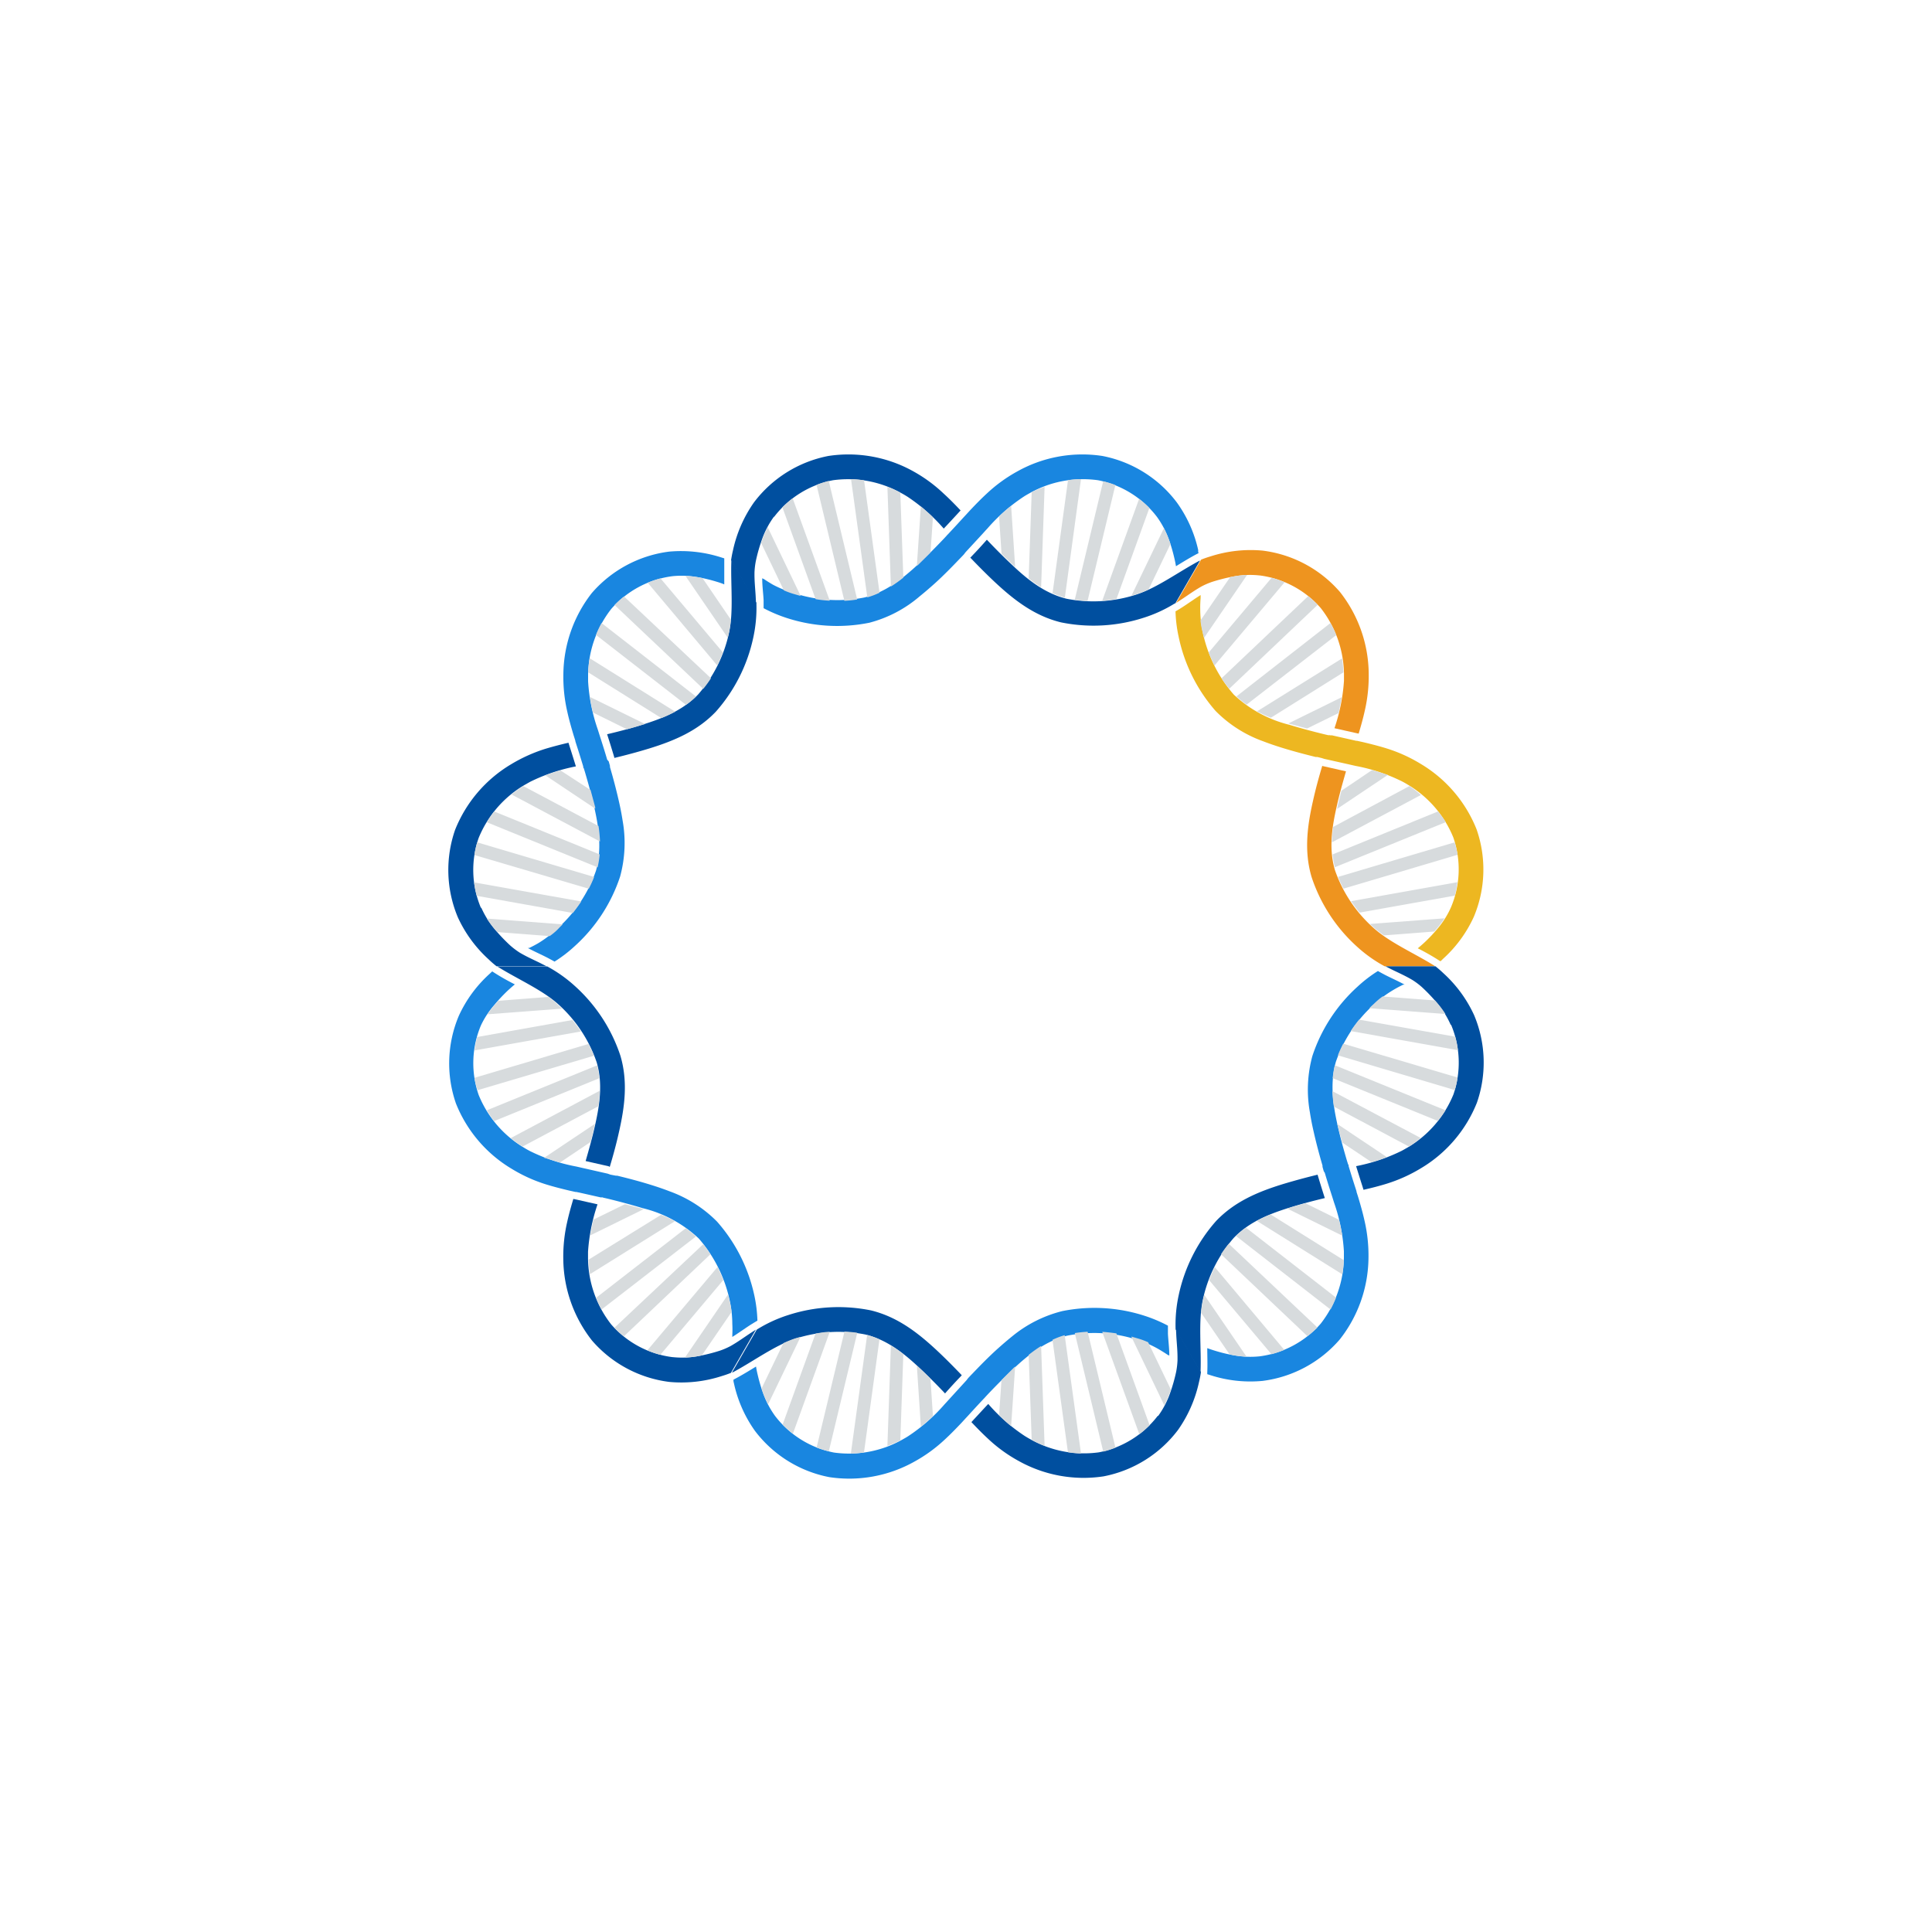 <svg xmlns="http://www.w3.org/2000/svg" xmlns:xlink="http://www.w3.org/1999/xlink" viewBox="0 0 250 250"><defs><style>.cls-1{fill:none;}.cls-2{clip-path:url(#clip-path);}.cls-3{fill:#004f9f;}.cls-3,.cls-4,.cls-5,.cls-6,.cls-7{fill-rule:evenodd;}.cls-4{fill:#1986e0;}.cls-5{fill:#ee941f;}.cls-6{fill:#edb721;}.cls-7{fill:#d7dbdd;}</style><clipPath id="clip-path"><rect class="cls-1" width="250" height="250"/></clipPath></defs><g id="图层_2" data-name="图层 2"><g id="图层_1-2" data-name="图层 1"><g class="cls-2"><path class="cls-3" d="M100.18,66.87a12.64,12.64,0,0,1,7.62-4.73,14.16,14.16,0,0,1,8.87,1.69c.26.14.51.29.75.44a23.15,23.15,0,0,1,4.7,4.13c.63-.66,1.24-1.33,1.86-2l.32-.35c-.72-.76-1.43-1.49-2.18-2.17A19.16,19.16,0,0,0,118.2,61a17.23,17.23,0,0,0-11-2,15.82,15.82,0,0,0-9.63,6,17,17,0,0,0-2.72,6.2c-.1.41-.18.84-.25,1.29l3.23,5.6-.05-1c-.06-1-.16-1.87-.15-2.92V74.1a9.88,9.88,0,0,1,.18-1.53,21.78,21.78,0,0,1,.81-2.82,11.54,11.54,0,0,1,1.52-2.88m25.41,5.28c1.08,1.13,2.18,2.24,3.33,3.31,2.48,2.3,5.09,4.27,8.44,5.08a21.08,21.08,0,0,0,10.69-.61,17.91,17.91,0,0,0,4-1.84l.07,0,3.17-5.49v-.06c-2.68,1.41-5.49,3.52-8.22,4.4a18,18,0,0,1-9,.54c-2.77-.67-5-2.42-7-4.32-1.15-1.07-2.25-2.18-3.33-3.32l0,0q-1,1.14-2.1,2.28Z"/><path class="cls-4" d="M124.94,71.46h0l2.18-2.36c.21-.23.42-.47.64-.7a23,23,0,0,1,4.72-4.14c.23-.15.48-.29.73-.43a14.09,14.09,0,0,1,8.87-1.69,12.64,12.64,0,0,1,7.62,4.73,11.82,11.82,0,0,1,1.51,2.82h0a21,21,0,0,1,.74,2.49c.1.41.17.77.22,1.09.91-.56,1.81-1.11,2.7-1.58l.22-.11-.05-.2a1.89,1.89,0,0,0,0-.23A16.74,16.74,0,0,0,152.27,65a15.82,15.82,0,0,0-9.63-6,17.23,17.23,0,0,0-11,2,19.4,19.4,0,0,0-3.92,2.84c-.75.69-1.46,1.42-2.18,2.18l-.56.61h0l0,0h0l-.27.29c-.63.69-1.27,1.39-1.91,2.07l-.14.15c-.07.07-.15.14-.14.15l-.36.39c-1.08,1.14-2.18,2.25-3.33,3.32-2.05,1.9-4.25,3.65-7,4.32a18,18,0,0,1-9-.54h0A14.08,14.08,0,0,1,100,75.65h0c-.41-.24-.81-.49-1.21-.76l-.06,0-.1-.07c0,1,.13,1.89.18,2.83h0l0,.49v.56a18.73,18.73,0,0,0,3,1.27,21.08,21.08,0,0,0,10.69.61h0A16.32,16.32,0,0,0,119,77.17c.67-.54,1.33-1.11,2-1.71,1.1-1,2.15-2.07,3.18-3.15l0,0,.12-.12.41-.43h0Z"/><path class="cls-5" d="M163,74.46a12.67,12.67,0,0,1,7.91,4.23,14.13,14.13,0,0,1,3,8.53q0,.44,0,.87a23.82,23.82,0,0,1-1.23,6.14l2.66.6.47.1c.3-1,.58-2,.8-3a20,20,0,0,0,.5-4.82,17.32,17.32,0,0,0-3.72-10.51,15.81,15.81,0,0,0-10-5.35,16.9,16.9,0,0,0-6.73.74c-.4.12-.82.26-1.24.43l-3.23,5.6.81-.53c.8-.53,1.54-1.07,2.45-1.59h0l0,0a9.32,9.32,0,0,1,1.41-.61,22.67,22.67,0,0,1,2.84-.71,11.45,11.45,0,0,1,3.26-.12M171.1,99.1c-.45,1.5-.86,3-1.2,4.54-.75,3.3-1.16,6.54-.18,9.85a21,21,0,0,0,5.87,9,18,18,0,0,0,3.59,2.55l.08,0h6.34l.05-.05c-2.56-1.61-5.79-3-7.91-4.91a17.8,17.8,0,0,1-5-7.49c-.81-2.74-.39-5.52.23-8.24.34-1.53.76-3,1.2-4.54h0l-3-.68Z"/><path class="cls-6" d="M171.37,98.2h0l3.13.7.92.21a23.08,23.08,0,0,1,6,2c.25.13.5.27.74.42a14.16,14.16,0,0,1,5.9,6.84,12.58,12.58,0,0,1-.29,9,11.18,11.18,0,0,1-1.69,2.72h0a19.82,19.82,0,0,1-1.78,1.89c-.31.28-.58.52-.84.73,1,.51,1.87,1,2.72,1.55l.21.13.15-.13.17-.17a16.61,16.61,0,0,0,4-5.45,15.79,15.79,0,0,0,.36-11.32,17.29,17.29,0,0,0-7.24-8.48,19.64,19.64,0,0,0-4.42-2c-1-.31-2-.56-3-.8l-.81-.18h-.11l-.39-.09-2.75-.62-.2,0c-.1,0-.19-.07-.2,0l-.52-.12c-1.52-.37-3-.76-4.54-1.23a16.14,16.14,0,0,1-7.24-3.92,17.86,17.86,0,0,1-4-8h0a14.28,14.28,0,0,1-.34-3.06v0a13.57,13.57,0,0,1,.05-1.42V77c-.8.5-1.57,1.06-2.36,1.57h0l-.42.26-.47.28a17.8,17.8,0,0,0,.4,3.26A21.1,21.1,0,0,0,157.3,92h0a16.4,16.4,0,0,0,6.15,3.92c.8.31,1.63.59,2.47.85,1.42.44,2.86.82,4.31,1.18h.05l.17,0,.57.14h0Z"/><path class="cls-3" d="M187.78,132.63a12.63,12.63,0,0,1,.29,9,14.2,14.2,0,0,1-5.9,6.84l-.76.43a23.43,23.43,0,0,1-5.93,2c.27.87.54,1.74.82,2.61l.14.45c1-.23,2-.48,3-.79a19.91,19.91,0,0,0,4.43-2,17.34,17.34,0,0,0,7.24-8.48,15.81,15.81,0,0,0-.36-11.33,16.81,16.81,0,0,0-4-5.45c-.3-.29-.64-.58-1-.87h-6.47l.87.44c.86.42,1.7.79,2.6,1.32h0l0,0a9.12,9.12,0,0,1,1.23.92,22.4,22.4,0,0,1,2,2.1,11.43,11.43,0,0,1,1.73,2.77M170.51,152c-1.52.37-3,.77-4.53,1.23-3.24,1-6.24,2.27-8.62,4.77a21.1,21.1,0,0,0-4.83,9.56,18,18,0,0,0-.41,4.39V172l3.17,5.49.06,0c.12-3-.31-6.51.3-9.31a17.86,17.86,0,0,1,4-8c2-2.07,4.58-3.1,7.24-3.92,1.5-.47,3-.86,4.54-1.23v0c-.32-1-.63-2-.93-3Z"/><path class="cls-4" d="M171.43,151.77h0c.29,1,.67,2.19.95,3.06.1.31.19.61.29.91a23.15,23.15,0,0,1,1.23,6.16c0,.28,0,.56,0,.85a14.15,14.15,0,0,1-3,8.53,12.67,12.67,0,0,1-7.91,4.23,11.73,11.73,0,0,1-3.19-.11h0a20.21,20.21,0,0,1-2.53-.6c-.4-.12-.75-.24-1.05-.35,0,1.07.05,2.12,0,3.13v.24l.2.06.22.07a16.77,16.77,0,0,0,6.72.74,15.82,15.82,0,0,0,10-5.36,17.3,17.3,0,0,0,3.72-10.51,19.93,19.93,0,0,0-.5-4.81c-.22-1-.5-2-.8-3-.08-.27-.17-.53-.25-.8h0v-.06h0v0h0l-.12-.38c-.29-.89-.57-1.79-.84-2.68l-.06-.2c0-.1,0-.2-.06-.2l-.16-.51c-.44-1.5-.86-3-1.2-4.54-.62-2.72-1-5.51-.23-8.24a17.8,17.8,0,0,1,5-7.49h0a14.32,14.32,0,0,1,2.47-1.83h0c.4-.24.82-.46,1.26-.67l.07,0,.1,0c-.83-.45-1.7-.83-2.54-1.26h0l-.43-.23-.49-.27a17.61,17.61,0,0,0-2.61,2,20.93,20.93,0,0,0-5.87,9h0a16.48,16.48,0,0,0-.32,7.28c.13.85.3,1.71.5,2.57.33,1.45.71,2.89,1.13,4.32l0,0,0,.16.16.57v0h0Z"/><path class="cls-3" d="M149.82,183.2a12.64,12.64,0,0,1-7.62,4.73,14.09,14.09,0,0,1-8.87-1.69c-.26-.14-.51-.29-.75-.44a22.85,22.85,0,0,1-4.7-4.13c-.63.66-1.24,1.34-1.86,2l-.32.35c.72.76,1.43,1.49,2.18,2.18a19.12,19.12,0,0,0,3.92,2.84,17.23,17.23,0,0,0,11,2,15.82,15.82,0,0,0,9.63-6,17,17,0,0,0,2.72-6.2,12.28,12.28,0,0,0,.25-1.29l-3.23-5.6.05,1c.06,1,.16,1.87.15,2.92V176a9.88,9.88,0,0,1-.18,1.53,21.78,21.78,0,0,1-.81,2.82,11.54,11.54,0,0,1-1.52,2.88m-25.41-5.28c-1.08-1.13-2.18-2.24-3.33-3.31-2.48-2.3-5.09-4.27-8.44-5.08a21.08,21.08,0,0,0-10.69.61,17.91,17.91,0,0,0-4,1.84l-.07.05-3.17,5.49v.07c2.68-1.42,5.49-3.53,8.21-4.41a18,18,0,0,1,9-.53c2.77.66,5,2.42,7,4.31,1.15,1.07,2.25,2.18,3.33,3.32l0,0q1-1.14,2.1-2.28Z"/><path class="cls-4" d="M125.06,178.61h0L122.88,181c-.21.23-.42.47-.64.7a23,23,0,0,1-4.72,4.14c-.23.15-.48.29-.73.43a14.09,14.09,0,0,1-8.87,1.69,12.64,12.64,0,0,1-7.62-4.73,11.82,11.82,0,0,1-1.51-2.82h0a21,21,0,0,1-.74-2.49c-.1-.41-.17-.76-.22-1.09-.91.56-1.81,1.11-2.7,1.58l-.22.12,0,.19a1.89,1.89,0,0,0,.05.23,16.74,16.74,0,0,0,2.72,6.19,15.82,15.82,0,0,0,9.63,6,17.23,17.23,0,0,0,11-2,19.4,19.4,0,0,0,3.92-2.84c.75-.69,1.46-1.42,2.18-2.18l.56-.61h0l0,0h0l.27-.29c.63-.69,1.27-1.39,1.91-2.07l.14-.15c.07-.07.15-.14.14-.15l.36-.39c1.08-1.14,2.18-2.25,3.33-3.32,2-1.89,4.25-3.65,7-4.31a17.92,17.92,0,0,1,9,.53h0a13.55,13.55,0,0,1,2.82,1.23h0c.41.24.81.49,1.21.76l.06,0,.1.07c0-.94-.13-1.88-.18-2.83h0l0-.49v-.56a18.73,18.73,0,0,0-3-1.27,21.08,21.08,0,0,0-10.69-.61h0A16.51,16.51,0,0,0,131,172.9c-.67.54-1.33,1.11-2,1.71-1.1,1-2.15,2.07-3.18,3.15l0,0-.12.12-.41.43h0Z"/><path class="cls-3" d="M87,175.61a12.62,12.62,0,0,1-7.91-4.23,14.1,14.1,0,0,1-3-8.53q0-.43,0-.87a23.82,23.82,0,0,1,1.23-6.14l-2.66-.6-.47-.1c-.3,1-.58,2-.8,3a20,20,0,0,0-.5,4.82,17.32,17.32,0,0,0,3.72,10.51,15.81,15.81,0,0,0,10,5.35,16.9,16.9,0,0,0,6.73-.74c.4-.12.82-.26,1.24-.43l3.23-5.6-.81.53c-.8.53-1.54,1.07-2.45,1.59h0l0,0a9.32,9.32,0,0,1-1.41.61,22.67,22.67,0,0,1-2.84.71,11.45,11.45,0,0,1-3.26.12M78.9,151c.45-1.5.86-3,1.2-4.54.75-3.3,1.16-6.54.18-9.85a21,21,0,0,0-5.87-9,18,18,0,0,0-3.59-2.55l-.09,0H64.4l-.05,0c2.56,1.61,5.79,3,7.91,4.91a17.8,17.8,0,0,1,4.95,7.49c.81,2.74.39,5.52-.23,8.24-.34,1.53-.76,3-1.2,4.54h0l3,.68Z"/><path class="cls-4" d="M78.63,151.87h0l-3.13-.71-.92-.21a23.08,23.08,0,0,1-6-2c-.25-.13-.5-.27-.74-.42a14.11,14.11,0,0,1-5.9-6.84,12.58,12.58,0,0,1,.29-9A11.37,11.37,0,0,1,64,130h0a21.09,21.09,0,0,1,1.78-1.89c.31-.28.58-.52.84-.73-1-.51-1.87-1-2.72-1.55l-.21-.13-.15.14-.17.16a16.61,16.61,0,0,0-4,5.45A15.81,15.81,0,0,0,59,142.79a17.31,17.31,0,0,0,7.24,8.47,19.64,19.64,0,0,0,4.42,2c1,.31,2,.56,3,.8l.81.18h.11l.39.08,2.75.62.2,0c.1,0,.19.07.2.05l.52.12c1.52.37,3,.77,4.54,1.23a16.14,16.14,0,0,1,7.24,3.92,17.91,17.91,0,0,1,4,8h0a14.28,14.28,0,0,1,.34,3.06v0a13.86,13.86,0,0,1,0,1.43V173c.8-.5,1.57-1.06,2.36-1.57h0l.42-.26.47-.28a17.8,17.8,0,0,0-.4-3.26,21.1,21.1,0,0,0-4.83-9.56h0a16.53,16.53,0,0,0-6.15-3.92c-.8-.31-1.63-.59-2.47-.85-1.42-.44-2.86-.82-4.31-1.17l0,0-.17,0L79,152h0Z"/><path class="cls-3" d="M62.22,117.45a12.64,12.64,0,0,1-.29-9,14.18,14.18,0,0,1,5.9-6.85l.76-.43a23.43,23.43,0,0,1,5.93-2c-.27-.87-.54-1.74-.82-2.61l-.14-.45c-1,.23-2,.49-3,.79a20.37,20.37,0,0,0-4.43,2,17.34,17.34,0,0,0-7.24,8.48,15.81,15.81,0,0,0,.36,11.33,16.81,16.81,0,0,0,4,5.45,12.06,12.06,0,0,0,1,.87h6.47l-.87-.44c-.86-.42-1.7-.79-2.6-1.32h0l0,0a10.2,10.2,0,0,1-1.23-.93,22.4,22.4,0,0,1-2-2.1,11.56,11.56,0,0,1-1.73-2.76M79.49,98.08c1.52-.37,3-.76,4.53-1.23,3.24-1,6.24-2.27,8.62-4.77a21.1,21.1,0,0,0,4.83-9.56,18,18,0,0,0,.41-4.39V78L94.7,72.55l-.06,0c-.12,3,.31,6.51-.3,9.31a17.86,17.86,0,0,1-4,8c-2,2.07-4.58,3.1-7.24,3.92-1.5.47-3,.87-4.54,1.23v0q.48,1.48.93,3Z"/><path class="cls-4" d="M78.57,98.3h0c-.29-1-.67-2.19-.95-3.06-.1-.31-.19-.61-.29-.91a23.08,23.08,0,0,1-1.23-6.16c0-.28,0-.56,0-.85a14.15,14.15,0,0,1,3-8.53A12.67,12.67,0,0,1,87,74.56a11.73,11.73,0,0,1,3.19.11h0a20.21,20.21,0,0,1,2.53.6c.4.12.75.24,1,.35,0-1.07,0-2.12,0-3.13v-.24l-.2-.06-.22-.07a17,17,0,0,0-6.72-.74,15.87,15.87,0,0,0-10,5.36A17.3,17.3,0,0,0,72.9,87.25a19.93,19.93,0,0,0,.5,4.81c.22,1,.5,2,.8,3,.08.27.17.53.25.8h0v.06h0v0h0l.12.38c.29.89.57,1.79.84,2.68l.06.2c0,.1,0,.2.06.2l.16.51c.44,1.5.86,3,1.2,4.54.62,2.72,1,5.51.23,8.24a17.8,17.8,0,0,1-5,7.49h0A14.32,14.32,0,0,1,69.73,122h0c-.4.24-.82.46-1.26.67l-.07,0-.1,0c.83.45,1.7.83,2.54,1.26h0l.43.23.49.27a17.61,17.61,0,0,0,2.61-2,21,21,0,0,0,5.87-9h0a16.48,16.48,0,0,0,.32-7.28c-.13-.85-.3-1.71-.5-2.57-.33-1.45-.71-2.89-1.13-4.32l0,0,0-.16-.16-.57h0v0Z"/><path class="cls-7" d="M101.24,65.64l4.3,11.89a15.76,15.76,0,0,0,1.83.2l-4.8-13.25a13.48,13.48,0,0,0-1.33,1.16m4.42-2.9,3.6,15a12.6,12.6,0,0,0,1.66-.17l-3.68-15.34A13.08,13.08,0,0,0,105.66,62.74Zm4.46-.76,2.11,15.32a10.72,10.72,0,0,0,1.58-.6l-2-14.55A13.66,13.66,0,0,0,110.12,62Zm4.71,1,.45,12.92a18.12,18.12,0,0,0,1.61-1.15l-.39-11A14.91,14.91,0,0,0,114.83,63Zm4.33,2.54-.52,7.72.15-.13,1.62-1.63.31-4.54C120.21,66.44,119.7,66,119.16,65.52Zm10.12,1.32.32,4.83c.49.49,1,1,1.49,1.44l.27.25-.52-7.91A20.39,20.39,0,0,0,129.28,66.84Zm4.22-3.16-.39,11.16A15,15,0,0,0,134.72,76l.45-13A15.72,15.72,0,0,0,133.5,63.68Zm4.7-1.55-2,14.63a12,12,0,0,0,1.59.58L139.88,62A13.61,13.61,0,0,0,138.2,62.13Zm4.55.15-3.68,15.33a15.05,15.05,0,0,0,1.66.15l3.6-15A11.62,11.62,0,0,0,142.75,62.28Zm4.65,2.27-4.77,13.18c.62,0,1.24-.12,1.84-.22l4.26-11.78A13.66,13.66,0,0,0,147.4,64.55Zm3.21,3.8-4.2,8.73.66-.19a14.45,14.45,0,0,0,1.56-.62l2.83-5.88A15.93,15.93,0,0,0,150.61,68.35Zm-47,8.77-4.27-8.9a12.9,12.9,0,0,0-.67,1.53c-.07.17-.12.34-.18.51l2.94,6.13a10.22,10.22,0,0,0,1.39.5Z"/><path class="cls-7" d="M164.55,74.76l-8.14,9.67c.22.57.47,1.13.74,1.69l9.08-10.78a12.83,12.83,0,0,0-1.68-.58m4.73,2.38L158.07,87.77a13.73,13.73,0,0,0,1,1.35l11.44-10.86A12.94,12.94,0,0,0,169.28,77.14Zm2.88,3.48L160,90.11a12,12,0,0,0,1.31,1.07l11.6-9A12,12,0,0,0,172.16,80.62Zm1.5,4.58-11,6.85a17.14,17.14,0,0,0,1.8.82L173.84,87C173.81,86.43,173.75,85.81,173.66,85.2Zm0,5-6.94,3.41.18.06,2.23.6,4.08-2C173.35,91.6,173.5,90.91,173.62,90.22Zm3.92,9.42-4,2.7c-.17.66-.34,1.34-.49,2,0,.12-.06.24-.08.36l6.58-4.41C178.88,100.05,178.21,99.84,177.54,99.64Zm4.85,2.07L172.52,107a18.51,18.51,0,0,0-.17,2l11.52-6.13A16.93,16.93,0,0,0,182.39,101.71Zm3.68,3.3-13.67,5.57a12,12,0,0,0,.29,1.66l14.36-5.84A13,13,0,0,0,186.07,105Zm2.15,4-15.11,4.48a12.16,12.16,0,0,0,.7,1.52l14.76-4.38A10.85,10.85,0,0,0,188.22,109Zm.36,5.16-13.79,2.46c.34.51.72,1,1.1,1.48l12.33-2.2A12.19,12.19,0,0,0,188.58,114.19Zm-1.69,4.68-9.66.73q.26.25.51.48a13.92,13.92,0,0,0,1.31,1l6.5-.5A14,14,0,0,0,186.89,118.87ZM155.8,82.55l5.57-8.15a13.32,13.32,0,0,0-1.67.18l-.52.1-3.84,5.61a9.89,9.89,0,0,0,.26,1.45C155.66,82,155.72,82.28,155.8,82.55Z"/><path class="cls-7" d="M188.31,134.15l-12.44-2.21a18.22,18.22,0,0,0-1.09,1.48l13.87,2.47a11.39,11.39,0,0,0-.34-1.74m.3,5.28-14.8-4.38c-.26.5-.49,1-.69,1.51l15.13,4.49A10.59,10.59,0,0,0,188.61,139.43Zm-1.56,4.24-14.33-5.83a12.09,12.09,0,0,0-.27,1.67l13.61,5.54A13.35,13.35,0,0,0,187.05,143.67Zm-3.22,3.58-11.42-6.06a18.56,18.56,0,0,0,.19,2l9.73,5.18A15.33,15.33,0,0,0,183.83,147.25Zm-4.37,2.48-6.43-4.3.05.19.6,2.22,3.78,2.53C178.13,150.19,178.8,150,179.46,149.73Zm-6.2,8.11-4.34-2.14c-.67.18-1.34.37-2,.58l-.35.11,7.12,3.5C173.58,159.2,173.43,158.52,173.26,157.84Zm.63,5.23-9.47-5.92a18.22,18.22,0,0,0-1.79.83l11.07,6.92A16.22,16.22,0,0,0,173.89,163.07Zm-1,4.85-11.66-9.06a10.11,10.11,0,0,0-1.29,1.08l12.23,9.51A13.38,13.38,0,0,0,172.88,167.92Zm-2.41,3.87L159,160.94a13.74,13.74,0,0,0-1,1.36l11.18,10.6A13,13,0,0,0,170.47,171.79Zm-4.29,2.89-9-10.72c-.27.56-.51,1.13-.72,1.7l8.06,9.58A14.54,14.54,0,0,0,166.18,174.68Zm-4.89.87-5.47-8c-.06.22-.11.45-.16.67a14.1,14.1,0,0,0-.24,1.66l3.68,5.38A13.53,13.53,0,0,0,161.29,175.55Zm15.9-45.09,9.84.75a12.89,12.89,0,0,0-1-1.35l-.35-.4-6.78-.52a9.13,9.13,0,0,0-1.12.95C177.59,130.07,177.39,130.26,177.19,130.46Z"/><path class="cls-7" d="M148.76,184.43l-4.3-11.89c-.6-.09-1.21-.16-1.83-.2l4.8,13.25a13.48,13.48,0,0,0,1.33-1.16m-4.42,2.9-3.6-15a14.57,14.57,0,0,0-1.66.17l3.68,15.34A11.51,11.51,0,0,0,144.34,187.33Zm-4.46.76-2.11-15.32a10.72,10.72,0,0,0-1.58.6l2,14.55A13.66,13.66,0,0,0,139.88,188.09Zm-4.71-1-.45-12.92a18.12,18.12,0,0,0-1.61,1.15l.39,11A14.91,14.91,0,0,0,135.17,187.09Zm-4.33-2.54.52-7.72-.15.13-1.62,1.63-.31,4.54C129.79,183.63,130.3,184.1,130.84,184.55Zm-10.12-1.32-.32-4.83c-.49-.49-1-1-1.49-1.44l-.27-.25.52,7.91A20.39,20.39,0,0,0,120.72,183.23Zm-4.22,3.16.39-11.16a15,15,0,0,0-1.61-1.13l-.45,13A14.86,14.86,0,0,0,116.5,186.39Zm-4.7,1.55,2-14.62a9.74,9.74,0,0,0-1.59-.58l-2.11,15.35A13.61,13.61,0,0,0,111.8,187.94Zm-4.55-.15,3.68-15.33a15.05,15.05,0,0,0-1.66-.15l-3.6,15A11.62,11.62,0,0,0,107.25,187.79Zm-4.65-2.27,4.77-13.18c-.62,0-1.24.12-1.84.22l-4.26,11.78A13.66,13.66,0,0,0,102.6,185.52Zm-3.21-3.8,4.2-8.73-.67.19a15.17,15.17,0,0,0-1.55.62l-2.83,5.88A15.93,15.93,0,0,0,99.39,181.72Zm47-8.77,4.27,8.9a12.9,12.9,0,0,0,.67-1.53c.07-.17.12-.34.18-.51l-2.94-6.12a9.13,9.13,0,0,0-1.39-.51Z"/><path class="cls-7" d="M85.45,175.31l8.14-9.67c-.22-.57-.47-1.13-.74-1.69l-9.08,10.78a12.83,12.83,0,0,0,1.68.58m-4.73-2.38L91.93,162.3A13.73,13.73,0,0,0,91,161L79.51,171.81A12.94,12.94,0,0,0,80.72,172.93Zm-2.88-3.48L90.05,160a12,12,0,0,0-1.31-1.07l-11.6,9A12.54,12.54,0,0,0,77.84,169.45Zm-1.5-4.57,11-6.86a17.14,17.14,0,0,0-1.8-.82L76.16,163C76.19,163.65,76.25,164.26,76.34,164.88Zm0-5,6.94-3.41-.18-.06-2.23-.59-4.08,2C76.65,158.48,76.5,159.16,76.38,159.85Zm-3.92-9.42,4-2.69c.17-.67.34-1.34.49-2,0-.12.06-.24.08-.35l-6.58,4.4C71.12,150,71.79,150.23,72.46,150.43Zm-4.85-2.07,9.87-5.25a18.29,18.29,0,0,0,.17-2l-11.52,6.13A16.93,16.93,0,0,0,67.61,148.36Zm-3.68-3.3,13.67-5.57a12,12,0,0,0-.29-1.66L63,143.67A13,13,0,0,0,63.93,145.06Zm-2.15-4,15.11-4.48a12.86,12.86,0,0,0-.7-1.52l-14.76,4.38A10.58,10.58,0,0,0,61.78,141Zm-.36-5.16,13.79-2.46c-.34-.51-.72-1-1.1-1.48l-12.33,2.2A12.48,12.48,0,0,0,61.42,135.88Zm1.69-4.68,9.66-.73q-.26-.25-.51-.48A13.92,13.92,0,0,0,71,129l-6.5.5A14,14,0,0,0,63.11,131.2ZM94.2,167.52l-5.57,8.15a13.32,13.32,0,0,0,1.67-.18l.52-.1,3.84-5.61a9.89,9.89,0,0,0-.26-1.45C94.34,168.07,94.28,167.8,94.2,167.52Z"/><path class="cls-7" d="M61.69,115.92l12.44,2.22c.38-.48.75-1,1.09-1.49l-13.87-2.47a11.39,11.39,0,0,0,.34,1.74m-.3-5.28L76.19,115c.26-.51.49-1,.69-1.52L61.75,109A10.59,10.59,0,0,0,61.39,110.64ZM63,106.4l14.33,5.83a12.09,12.09,0,0,0,.27-1.67L63.94,105A13.35,13.35,0,0,0,63,106.4Zm3.22-3.58,11.42,6.07a18.5,18.5,0,0,0-.19-2l-9.73-5.17A15.22,15.22,0,0,0,66.17,102.82Zm4.37-2.48,6.43,4.3,0-.19-.6-2.22L72.54,99.7C71.87,99.88,71.2,100.09,70.54,100.34Zm6.2-8.11,4.34,2.14c.67-.18,1.34-.37,2-.58l.35-.1-7.12-3.5C76.42,90.87,76.57,91.55,76.74,92.23ZM76.11,87l9.47,5.92a18.22,18.22,0,0,0,1.79-.83L76.3,85.17A16.22,16.22,0,0,0,76.11,87Zm1-4.85,11.66,9.06a10.11,10.11,0,0,0,1.29-1.08L77.84,80.62A14.22,14.22,0,0,0,77.12,82.15Zm2.41-3.87L91,89.14a15.19,15.19,0,0,0,1-1.37L80.75,77.18A11.65,11.65,0,0,0,79.53,78.28Zm4.29-2.88,9,10.71c.27-.56.51-1.13.72-1.7l-8.06-9.57A11.54,11.54,0,0,0,83.82,75.4Zm4.89-.88,5.47,8c.06-.23.11-.46.16-.68a14.1,14.1,0,0,0,.24-1.66L90.9,74.8A16.19,16.19,0,0,0,88.71,74.52Zm-15.9,45.09L63,118.86a12.89,12.89,0,0,0,1,1.35l.35.4,6.78.52a7.66,7.66,0,0,0,1.12-.95C72.41,120,72.61,119.81,72.81,119.61Z"/></g></g></g></svg>